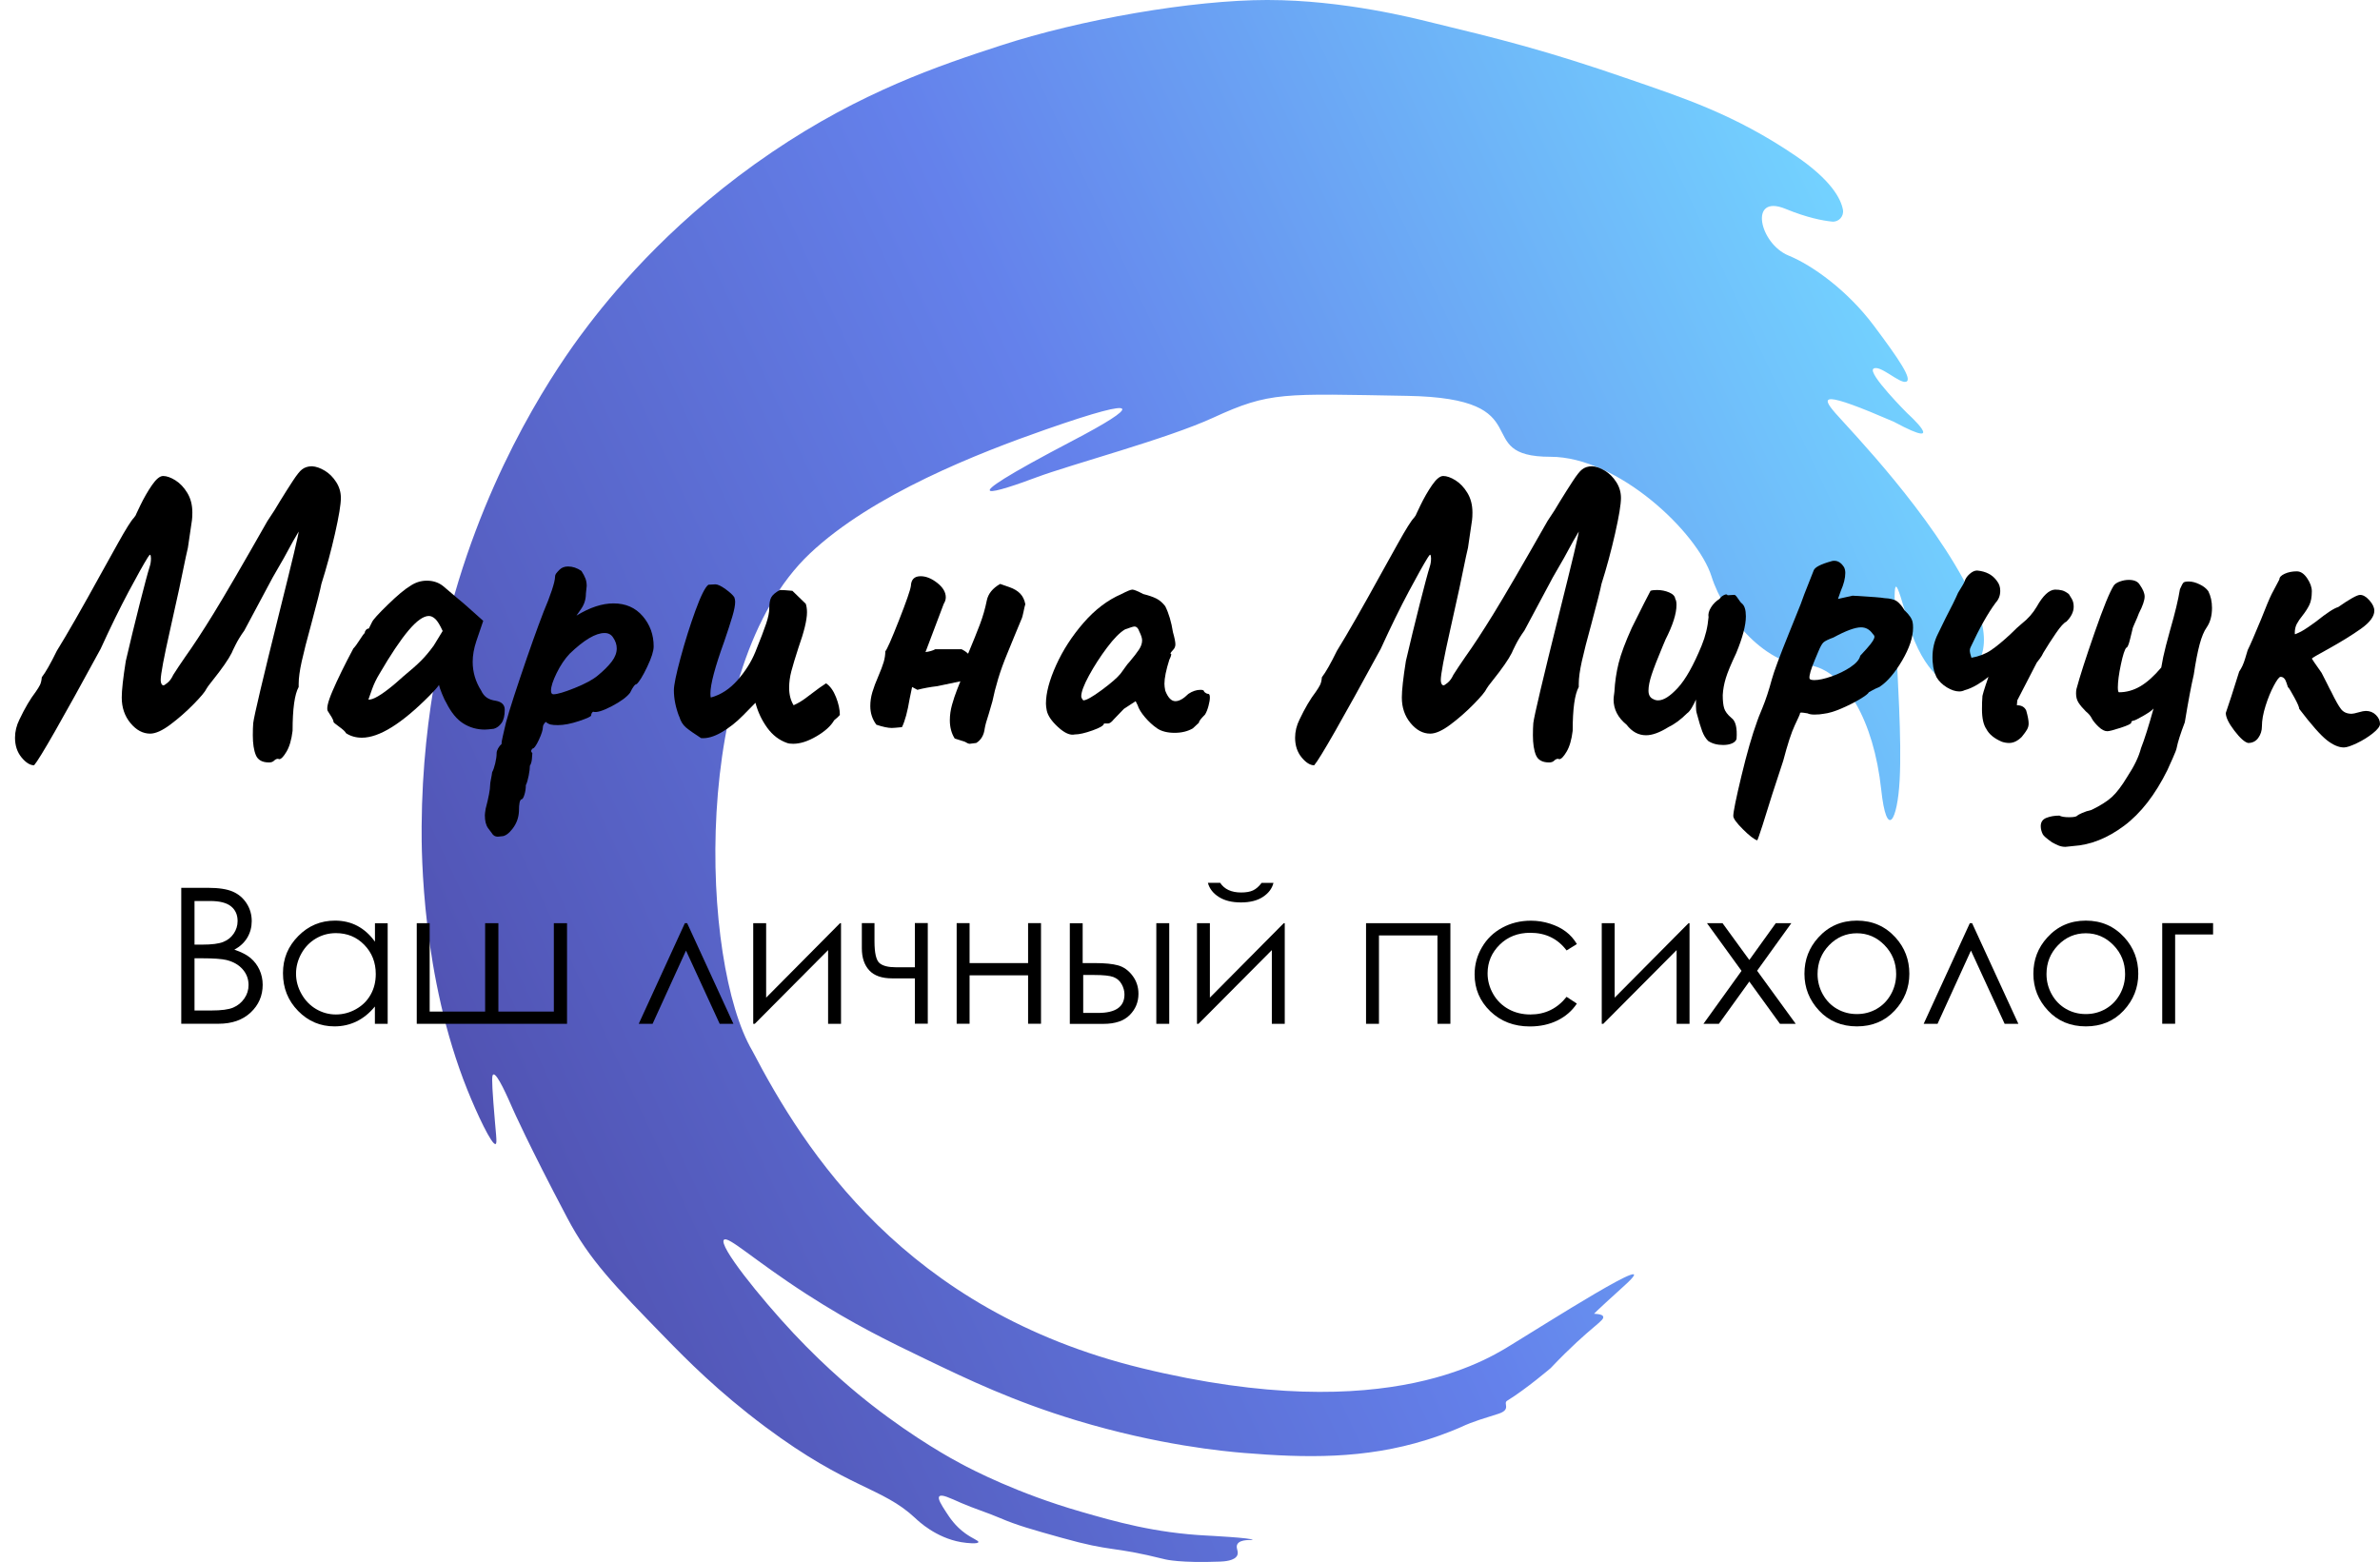 <?xml version="1.0" encoding="UTF-8"?> <svg xmlns="http://www.w3.org/2000/svg" xmlns:xlink="http://www.w3.org/1999/xlink" version="1.2" viewBox="0 0 351.9 231"><defs><linearGradient id="_Безымянный_градиент_288" data-name="Безымянный градиент 288" x1="69.53" y1="162.44" x2="286.74" y2="61.16" gradientUnits="userSpaceOnUse"><stop offset="0" stop-color="#5153b3"></stop><stop offset=".5" stop-color="#6481eb"></stop><stop offset="1" stop-color="#73d2ff"></stop></linearGradient></defs><g><g id="_Слой_1" data-name="Слой_1"><path d="M187.43,0c11.26,0,21.9,2.76,23.8,3.22,10.61,2.57,17.25,4.19,29.75,8.52,7.88,2.73,15.44,5.15,24.45,11.26,5.29,3.59,6.75,6.35,7.06,8.01.18.98-.63,1.86-1.61,1.76-1.37-.14-3.69-.57-6.89-1.89-5.47-2.25-3.86,5.15.48,6.92,3.49,1.42,8.68,5.15,12.54,10.29,3.86,5.15,5.79,8.04,4.82,8.36s-3.86-2.57-4.82-1.93c-.96.64,4.99,6.59,4.99,6.59,0,0,6.4,5.76-1.87,1.32-.04-.02-.08-.04-.11-.06-10.72-4.64-10.87-3.83-8.63-1.26,2.25,2.57,14.31,14.96,20.1,26.86,3.91,8.04.77,11.16-1.6,12.34-1.26.62-2.78.37-3.76-.64-1.25-1.29-2.85-3.63-3.96-7.52-1.93-6.75-2.25-7.72-1.93.32.32,8.04.96,16.73.64,22.84-.32,6.11-1.92,8.97-2.73,1.45-1.11-10.31-5.35-17.18-10.1-18.29-.13-.03-.27-.04-.4-.03-6.36.26-12.68-7.15-14.59-13.2-2.06-6.51-13.83-17.69-23.8-17.69-12.22,0-.96-8.68-21.23-9.01-18.33-.32-20.26-.64-28.63,3.22-6.81,3.14-21.07,6.92-26.21,8.85s-14.8,5.15,5.47-5.47c9.61-5.03,11.1-6.92-4.08-1.61-9.76,3.41-25.56,9.55-34.84,18.33-17.85,16.89-16.1,60.61-8.52,73.5,7.72,14.8,22.63,38.45,57.58,46.96,36.99,9.01,52.11-1.93,55.32-3.86,3.22-1.93,22.84-14.47,16.08-8.36-4.77,4.32-4.5,4.18-4.5,4.18,0,0,1.09.03,1.29.32.48.7-1.61,1.29-7.72,7.72,0,0-3.6,3.08-6.43,4.82-.65.4.68,1.29-1.29,1.93s-3.68,1.09-5.59,1.99c0,0-2.14.97-5.03,1.87-9.2,2.87-17.98,2.67-27.02,1.93-2.92-.24-12.6-1.14-24.77-4.82-9.34-2.83-16.08-6.07-22.19-9.01-5.22-2.51-10.76-5.17-17.69-9.65-7.79-5.03-11.6-8.66-12.22-8.04-.84.85,5.33,8.53,10.29,13.83,5.06,5.39,9.5,8.99,11.58,10.61,6.52,5.08,12.01,8.06,13.19,8.68,1.68.9,8.33,4.38,17.69,7.08,5.1,1.47,10.94,3.15,18.66,3.54,0,0,6.77.34,6.75.64,0,.07-1.81-.17-2.25.64-.29.52.23,1.03,0,1.61-.35.86-2.02.94-2.57.96-5.84.23-8.04-.32-8.04-.32-8.32-2.08-7.51-.99-15.44-3.22-4.35-1.22-6.53-1.83-9.01-2.89-1.9-.82-3.89-1.42-5.79-2.25-1.66-.73-2.9-1.34-3.22-.96-.28.33.33,1.27.96,2.25.59.91,1.38,2.13,2.89,3.22,1.14.82,1.99,1.06,1.93,1.29-.08.29-1.57.17-2.57,0-3.71-.65-6.29-3.1-6.75-3.54-4.97-4.65-9.81-4.27-22.19-13.51-7.02-5.24-11.71-10.02-14.8-13.19-7.48-7.68-11.22-11.52-14.47-17.69-5.74-10.86-8.04-16.08-8.04-16.08-.75-1.71-2.32-5.32-2.89-5.15-.22.07-.26.66,0,4.18.35,4.66.61,6.01.32,6.11-.56.19-2.77-4.52-4.18-8.04-6.7-16.7-6.78-34.92-6.75-38.92.1-17.59,3.83-31.01,5.47-36.35,6.29-20.48,16.23-33.96,19.3-37.95,4.43-5.77,13.19-16.04,27.02-25.41,13.22-8.96,24.75-12.82,33.77-15.76,11.79-3.85,28.31-6.75,39.56-6.75Z" fill="url(#_Безымянный_градиент_288)"></path><g><path d="M3.18,112c-.64-.78-.96-1.75-.96-2.91,0-.92.22-1.82.66-2.7.8-1.68,1.6-3.04,2.4-4.08.28-.4.49-.74.63-1.02.14-.28.23-.66.27-1.14.56-.72,1.3-2.02,2.22-3.9,1.56-2.52,3.78-6.4,6.66-11.64.4-.72,1.19-2.14,2.37-4.26,1.18-2.12,1.97-3.38,2.37-3.78l.3-.42c-.12.2.09-.26.63-1.38.54-1.12,1.12-2.13,1.74-3.03.62-.9,1.17-1.35,1.65-1.35.52,0,1.12.21,1.8.63.68.42,1.27,1.04,1.77,1.86.5.82.75,1.79.75,2.91,0,.48-.02.86-.06,1.14l-.6,4.08-.3,1.32c-.52,2.64-1.3,6.26-2.34,10.86-.92,4.08-1.38,6.54-1.38,7.38,0,.24.04.43.12.57.08.14.18.21.3.21.08,0,.28-.13.6-.39.32-.26.6-.65.84-1.17l.78-1.2,1.02-1.5c1.12-1.56,2.5-3.67,4.14-6.33,1.64-2.66,4.3-7.23,7.98-13.71.76-1.12,1.38-2.1,1.86-2.94.64-1.04,1.26-2.02,1.86-2.94.6-.92,1.06-1.5,1.38-1.74.4-.32.9-.48,1.5-.48.6.04,1.23.26,1.89.66.66.4,1.22.96,1.68,1.68.46.72.69,1.5.69,2.34,0,.96-.29,2.72-.87,5.28-.58,2.56-1.25,5.04-2.01,7.44-.16.84-.66,2.82-1.5,5.94-.64,2.32-1.11,4.16-1.41,5.52-.3,1.36-.45,2.46-.45,3.3v.48c-.6,1.08-.9,3.24-.9,6.48-.16,1.32-.46,2.35-.9,3.09-.44.74-.8,1.11-1.08,1.11l-.18-.06c-.2,0-.39.09-.57.27-.18.18-.43.27-.75.27-1,0-1.65-.36-1.95-1.08s-.45-1.7-.45-2.94c0-.72.02-1.32.06-1.8.12-1.04,1.4-6.46,3.84-16.26,1.92-7.68,2.88-11.7,2.88-12.06l-.84,1.44c-.8,1.52-1.8,3.3-3,5.34l-4.2,7.86c-.52.72-.95,1.42-1.29,2.1-.34.68-.53,1.08-.57,1.2-.48.96-1.44,2.34-2.88,4.14-.48.6-.76.98-.84,1.14-.2.44-.84,1.21-1.92,2.31-1.08,1.1-2.22,2.1-3.42,3-1.2.9-2.2,1.35-3,1.35-1.08,0-2.05-.52-2.91-1.56-.86-1.04-1.29-2.3-1.29-3.78,0-1.08.2-2.88.6-5.4.64-2.76,1.32-5.56,2.04-8.4.72-2.84,1.22-4.7,1.5-5.58.12-.36.18-.76.18-1.2,0-.28-.04-.46-.12-.54-.04,0-.09.04-.15.12-.06.08-.13.18-.21.3-.6.96-1.54,2.64-2.82,5.04-1.28,2.4-2.66,5.22-4.14,8.46-5.72,10.52-9,16.26-9.84,17.22-.6,0-1.22-.39-1.86-1.17Z"></path><path d="M50.15,107.47c-.56-.4-.84-.64-.84-.72,0-.16-.09-.39-.27-.69-.18-.3-.35-.57-.51-.81-.32-.32-.1-1.36.66-3.12.76-1.76,1.78-3.84,3.06-6.24.24-.24.55-.66.93-1.26.38-.6.63-.94.75-1.02,0-.16.06-.31.18-.45.12-.14.26-.21.42-.21l.48-.96c.16-.36.94-1.22,2.34-2.58,1.4-1.36,2.5-2.28,3.3-2.76.76-.52,1.58-.78,2.46-.78.96,0,1.78.28,2.46.84l1.62,1.38c1.2,1,1.88,1.58,2.04,1.74l2.22,1.98-1.02,3c-.36,1.08-.54,2.1-.54,3.06,0,1.52.42,2.94,1.26,4.26.2.44.47.78.81,1.02.34.24.79.4,1.35.48.88.16,1.32.6,1.32,1.32,0,.88-.16,1.54-.48,1.98-.32.44-.7.72-1.14.84-.64.08-1.08.12-1.32.12-1.16,0-2.22-.3-3.18-.9-.96-.6-1.8-1.62-2.52-3.06-.16-.24-.37-.68-.63-1.32-.26-.64-.41-1.08-.45-1.32-.28.4-.74.92-1.38,1.56-4.12,4.16-7.46,6.24-10.02,6.24-.88,0-1.66-.22-2.34-.66-.12-.24-.46-.56-1.02-.96ZM58.19,101.29c.2-.16.42-.35.66-.57.24-.22.5-.45.78-.69,1.12-.92,1.99-1.69,2.61-2.31s1.25-1.37,1.89-2.25l1.32-2.16c-.4-.88-.76-1.47-1.08-1.77-.32-.3-.64-.45-.96-.45-.8,0-1.8.71-3,2.13-1.2,1.42-2.64,3.57-4.32,6.45-.44.72-.8,1.47-1.08,2.25-.28.78-.46,1.29-.54,1.53.64.08,1.88-.64,3.72-2.16Z"></path><path d="M73.61,123.73c-.4,0-.7-.18-.9-.54-.04-.04-.22-.28-.54-.72-.32-.44-.48-1.08-.48-1.92,0-.16.04-.48.12-.96.44-1.68.66-2.84.66-3.48,0-.2.04-.49.12-.87.08-.38.14-.73.18-1.05.16-.28.31-.71.45-1.29.14-.58.21-1.09.21-1.53,0-.2.07-.43.21-.69.14-.26.31-.47.51-.63,0-.24.06-.61.18-1.11.12-.5.2-.85.24-1.05.2-1.08.98-3.64,2.34-7.68,1.36-4.04,2.52-7.3,3.48-9.78.48-1.12.88-2.16,1.2-3.12.32-.96.48-1.64.48-2.04,0-.16.05-.31.15-.45.1-.14.27-.33.51-.57.32-.32.74-.48,1.26-.48.68,0,1.34.22,1.98.66.28.44.48.82.6,1.14.12.32.18.68.18,1.08,0,.12-.04.5-.12,1.14,0,.84-.24,1.6-.72,2.28-.48.68-.7,1-.66.96,1.96-1.2,3.78-1.8,5.46-1.8,1.8,0,3.24.63,4.32,1.89,1.08,1.26,1.62,2.75,1.62,4.47,0,.68-.32,1.69-.96,3.03-.64,1.34-1.16,2.19-1.56,2.55-.24,0-.56.42-.96,1.26-.48.64-1.39,1.31-2.73,2.01-1.34.7-2.25.97-2.73.81-.04,0-.1.05-.18.15-.08.1-.12.23-.12.39s-.6.44-1.8.84c-1.2.4-2.24.6-3.12.6-.48,0-.84-.03-1.08-.09-.24-.06-.48-.19-.72-.39-.28.28-.42.54-.42.78,0,.4-.2,1.03-.6,1.89-.4.86-.72,1.29-.96,1.29-.04.04-.09.12-.15.24-.06.12-.01.26.15.42,0,.12-.02.4-.06.84-.04.44-.14.78-.3,1.02,0,.36-.06.85-.18,1.47-.12.62-.26,1.09-.42,1.41,0,.48-.07.95-.21,1.41-.14.46-.29.69-.45.69-.24.08-.36.66-.36,1.74-.04.96-.35,1.82-.93,2.58-.58.76-1.13,1.14-1.65,1.14l-.54.06ZM84.98,101.74c1.54-.62,2.67-1.23,3.39-1.83.92-.76,1.62-1.46,2.1-2.1.48-.64.72-1.28.72-1.92,0-.56-.18-1.1-.54-1.62-.28-.44-.7-.66-1.26-.66-1.32,0-3.04,1.02-5.16,3.06-.72.76-1.36,1.71-1.92,2.85-.56,1.14-.84,2.01-.84,2.61,0,.36.12.54.36.54.56,0,1.61-.31,3.15-.93Z"></path><path d="M113.44,107.62c-.8-1.1-1.38-2.33-1.74-3.69-.16.16-.76.77-1.8,1.83-1.04,1.06-2.12,1.91-3.24,2.55-1.12.64-2.12.92-3,.84-1-.64-1.74-1.16-2.22-1.56-.48-.4-.82-.96-1.02-1.68v.06c-.52-1.36-.78-2.66-.78-3.9,0-.76.33-2.36.99-4.8.66-2.44,1.39-4.76,2.19-6.96.8-2.2,1.44-3.48,1.92-3.84l1.02-.06c.36,0,.87.24,1.53.72.66.48,1.09.88,1.29,1.2.08.24.12.46.12.66,0,.52-.14,1.25-.42,2.19-.28.94-.68,2.17-1.2,3.69-1.36,3.76-2.04,6.32-2.04,7.68,0,.28.02.48.06.6,1.48-.4,2.8-1.26,3.96-2.58,1.16-1.32,2.04-2.72,2.64-4.2.76-1.88,1.29-3.27,1.59-4.17.3-.9.45-1.63.45-2.19,0-.76.1-1.32.3-1.68.2-.36.62-.72,1.26-1.08.44,0,1.06.04,1.86.12l1.98,1.92c.12.36.18.78.18,1.26,0,1.12-.42,2.86-1.26,5.22-.48,1.48-.83,2.64-1.05,3.48-.22.84-.33,1.66-.33,2.46,0,1,.22,1.86.66,2.58.64-.28,1.26-.65,1.86-1.11.6-.46.96-.73,1.08-.81.56-.44,1.18-.88,1.86-1.32.6.4,1.09,1.08,1.47,2.04.38.96.57,1.84.57,2.64-.16.2-.44.46-.84.78-.48.84-1.35,1.63-2.61,2.37-1.26.74-2.41,1.11-3.45,1.11-.4,0-.7-.04-.9-.12-1.16-.4-2.14-1.15-2.94-2.25Z"></path><path d="M143.38,109.99c-.16,0-.4-.1-.72-.3l-1.5-.48c-.48-.76-.72-1.66-.72-2.7,0-.76.11-1.53.33-2.31.22-.78.46-1.5.72-2.16.26-.66.43-1.09.51-1.29-.32.08-1.46.32-3.42.72-1.04.12-2.02.3-2.94.54l-.78-.42-.36,1.74c-.32,1.92-.7,3.32-1.14,4.2-.8.08-1.3.12-1.5.12-.56,0-1.32-.16-2.28-.48-.6-.8-.9-1.72-.9-2.76,0-.68.1-1.36.3-2.04.2-.68.5-1.48.9-2.4.36-.84.62-1.53.78-2.07.16-.54.24-1.07.24-1.59.24-.24.91-1.76,2.01-4.56,1.1-2.8,1.69-4.5,1.77-5.1.04-.96.52-1.44,1.44-1.44.8,0,1.62.33,2.46.99.84.66,1.26,1.37,1.26,2.13,0,.32-.1.64-.3.96l-2.7,7.14c.6-.08,1.08-.22,1.44-.42h3.9c.4.2.72.42.96.66.72-1.72,1.3-3.16,1.74-4.32.44-1.16.78-2.34,1.02-3.54.2-1,.86-1.82,1.98-2.46.24.08.7.24,1.38.48.68.24,1.21.56,1.59.96.38.4.63.92.75,1.56-.08.24-.17.62-.27,1.14-.1.52-.21.9-.33,1.14l-1.02,2.46c-.12.32-.46,1.15-1.02,2.49-.56,1.34-1.02,2.61-1.38,3.81-.36,1.2-.64,2.3-.84,3.3-.04.12-.22.74-.54,1.86-.32.96-.52,1.68-.6,2.16-.12,1-.54,1.72-1.26,2.16l-.96.12Z"></path><path d="M156.45,107.53c-.96-.88-1.52-1.7-1.68-2.46-.08-.4-.12-.74-.12-1.02,0-1.56.5-3.45,1.5-5.67,1-2.22,2.35-4.31,4.05-6.27,1.7-1.96,3.57-3.38,5.61-4.26.84-.44,1.38-.66,1.62-.66s.78.22,1.62.66c.8.2,1.44.42,1.92.66.48.24.92.62,1.32,1.14.52,1.04.9,2.32,1.14,3.84.24.84.36,1.44.36,1.8,0,.32-.12.6-.36.84-.04.04-.11.12-.21.24-.1.12-.15.21-.15.27s.04.09.12.09c0,.04-.02.13-.06.27-.04.14-.12.33-.24.57-.48,1.52-.72,2.7-.72,3.54,0,.28.04.62.12,1.02.4,1.04.9,1.56,1.5,1.56.56,0,1.2-.36,1.92-1.08.6-.4,1.2-.6,1.8-.6.36,0,.54.1.54.3.04.04.12.1.24.18.12.08.24.12.36.12.16,0,.24.18.24.54,0,.32-.07.74-.21,1.26-.14.52-.31.94-.51,1.26-.28.28-.5.52-.66.72-.16.2-.24.36-.24.48l-.9.84c-.76.44-1.66.66-2.7.66s-1.94-.22-2.58-.66c-.64-.44-1.24-.99-1.8-1.65-.56-.66-.92-1.25-1.08-1.77l-.3-.6-1.74,1.14-1.5,1.56c-.32.4-.6.6-.84.6h-.6c0,.28-.56.62-1.68,1.02-1.12.4-2,.6-2.64.6-.68.16-1.5-.2-2.46-1.08ZM162.9,102.04c1.38-1.02,2.31-1.83,2.79-2.43.16-.2.37-.49.63-.87.26-.38.49-.67.69-.87.64-.76,1.11-1.37,1.41-1.83.3-.46.45-.91.45-1.35,0-.32-.14-.76-.42-1.32-.16-.48-.4-.72-.72-.72-.16,0-.62.14-1.38.42-.76.44-1.65,1.34-2.67,2.7-1.02,1.36-1.91,2.74-2.67,4.14-.76,1.4-1.14,2.42-1.14,3.06,0,.12.04.24.12.36.08.12.14.2.18.24.44,0,1.35-.51,2.73-1.53Z"></path><path d="M192.45,112c-.64-.78-.96-1.75-.96-2.91,0-.92.22-1.82.66-2.7.8-1.68,1.6-3.04,2.4-4.08.28-.4.49-.74.63-1.02.14-.28.23-.66.27-1.14.56-.72,1.3-2.02,2.22-3.9,1.56-2.52,3.78-6.4,6.66-11.64.4-.72,1.19-2.14,2.37-4.26,1.18-2.12,1.97-3.38,2.37-3.78l.3-.42c-.12.2.09-.26.63-1.38.54-1.12,1.12-2.13,1.74-3.03.62-.9,1.17-1.35,1.65-1.35.52,0,1.12.21,1.8.63.68.42,1.27,1.04,1.77,1.86.5.82.75,1.79.75,2.91,0,.48-.02.86-.06,1.14l-.6,4.08-.3,1.32c-.52,2.64-1.3,6.26-2.34,10.86-.92,4.08-1.38,6.54-1.38,7.38,0,.24.04.43.12.57.08.14.18.21.3.21.08,0,.28-.13.6-.39.32-.26.6-.65.84-1.17l.78-1.2,1.02-1.5c1.12-1.56,2.5-3.67,4.14-6.33,1.64-2.66,4.3-7.23,7.98-13.71.76-1.12,1.38-2.1,1.86-2.94.64-1.04,1.26-2.02,1.86-2.94.6-.92,1.06-1.5,1.38-1.74.4-.32.9-.48,1.5-.48.6.04,1.23.26,1.89.66.66.4,1.22.96,1.68,1.68.46.72.69,1.5.69,2.34,0,.96-.29,2.72-.87,5.28-.58,2.56-1.25,5.04-2.01,7.44-.16.84-.66,2.82-1.5,5.94-.64,2.32-1.11,4.16-1.41,5.52-.3,1.36-.45,2.46-.45,3.3v.48c-.6,1.08-.9,3.24-.9,6.48-.16,1.32-.46,2.35-.9,3.09-.44.74-.8,1.11-1.08,1.11l-.18-.06c-.2,0-.39.09-.57.27-.18.18-.43.27-.75.27-1,0-1.65-.36-1.95-1.08s-.45-1.7-.45-2.94c0-.72.02-1.32.06-1.8.12-1.04,1.4-6.46,3.84-16.26,1.92-7.68,2.88-11.7,2.88-12.06l-.84,1.44c-.8,1.52-1.8,3.3-3,5.34l-4.2,7.86c-.52.72-.95,1.42-1.29,2.1-.34.68-.53,1.08-.57,1.2-.48.96-1.44,2.34-2.88,4.14-.48.6-.76.98-.84,1.14-.2.44-.84,1.21-1.92,2.31-1.08,1.1-2.22,2.1-3.42,3-1.2.9-2.2,1.35-3,1.35-1.08,0-2.05-.52-2.91-1.56-.86-1.04-1.29-2.3-1.29-3.78,0-1.08.2-2.88.6-5.4.64-2.76,1.32-5.56,2.04-8.4.72-2.84,1.22-4.7,1.5-5.58.12-.36.18-.76.18-1.2,0-.28-.04-.46-.12-.54-.04,0-.09.04-.15.12-.06.08-.13.18-.21.3-.6.96-1.54,2.64-2.82,5.04-1.28,2.4-2.66,5.22-4.14,8.46-5.72,10.52-9,16.26-9.84,17.22-.6,0-1.22-.39-1.86-1.17Z"></path><path d="M251.69,108.16c-.22-.58-.49-1.47-.81-2.67-.08-.24-.12-.59-.12-1.05v-.99c-.16.36-.36.75-.6,1.17-.24.42-.48.71-.72.87-.92.92-1.84,1.6-2.76,2.04-1.28.8-2.38,1.2-3.3,1.2-1.12,0-2.08-.52-2.88-1.56-1.28-1.04-1.92-2.28-1.92-3.72,0-.2.04-.58.12-1.14.08-1.48.29-2.9.63-4.26.34-1.36.99-3.1,1.95-5.22l1.8-3.6.96-1.86c.2-.08.52-.12.96-.12.64,0,1.24.12,1.8.36.56.24.86.56.9.96.12.16.18.46.18.9,0,1.28-.54,2.98-1.62,5.1l-.48,1.14c-.72,1.72-1.24,3.06-1.56,4.02-.32.96-.48,1.76-.48,2.4s.24,1.06.72,1.26c.2.12.44.18.72.18.8,0,1.77-.62,2.91-1.86,1.14-1.24,2.31-3.32,3.51-6.24.56-1.36.9-2.76,1.02-4.2-.08-.44.04-.92.36-1.44.32-.52.74-.94,1.26-1.26.16-.24.38-.43.66-.57.28-.14.46-.13.54.03l.96-.06c.12-.04.31.14.57.54.26.4.45.64.57.72.4.32.6.96.6,1.92,0,1.32-.48,3.14-1.44,5.46-.76,1.6-1.27,2.83-1.53,3.69-.26.86-.41,1.69-.45,2.49,0,.84.07,1.49.21,1.95.14.46.49.93,1.05,1.41.64.44.9,1.48.78,3.12-.08.28-.3.5-.66.66-.36.16-.8.24-1.32.24-.88,0-1.62-.2-2.22-.6-.36-.36-.65-.83-.87-1.41Z"></path><path d="M257.69,122.62c-.94-.94-1.41-1.59-1.41-1.95,0-.6.4-2.57,1.2-5.91.8-3.34,1.58-6.05,2.34-8.13.04-.16.3-.82.78-1.98.48-1.16.94-2.56,1.38-4.2.32-1.16,1.16-3.42,2.52-6.78l1.74-4.32c.32-.92.7-1.92,1.14-3,.44-1.08.7-1.74.78-1.98.16-.48,1.04-.94,2.64-1.38.08-.04.22-.06.42-.06.56,0,1.04.32,1.44.96.12.24.18.52.18.84,0,.76-.22,1.64-.66,2.64l-.42,1.2,2.16-.48c2.8.16,4.36.28,4.68.36.88.04,1.51.2,1.89.48.38.28.75.72,1.11,1.32.72.68,1.12,1.28,1.2,1.8.04.16.06.42.06.78,0,1.4-.54,3.02-1.62,4.86-1.08,1.84-2.2,3.14-3.36,3.9-.4.16-.74.32-1.02.48-.28.16-.46.26-.54.3-.08.2-.52.54-1.32,1.02s-1.71.94-2.73,1.38c-1.02.44-1.89.7-2.61.78-.4.08-.86.12-1.38.12-.44,0-.78-.06-1.02-.18-.48-.08-.79-.12-.93-.12s-.21.08-.21.24c0,.04-.25.59-.75,1.65-.5,1.06-1.07,2.81-1.71,5.25-1.16,3.48-2.18,6.66-3.06,9.54-.44,1.36-.7,2.1-.78,2.22-.48-.16-1.19-.71-2.13-1.65ZM268.27,100.57c.64,0,1.48-.18,2.52-.54,1.04-.36,1.98-.82,2.82-1.38.84-.56,1.32-1.12,1.44-1.68.2-.2.52-.55.96-1.05.44-.5.74-.88.9-1.14.16-.26.24-.47.24-.63,0-.12-.1-.28-.3-.48-.44-.6-1-.9-1.68-.9-.88,0-2.24.5-4.08,1.5-.76.28-1.25.52-1.47.72-.22.2-.47.64-.75,1.32-.24.6-.4.98-.48,1.14-.64,1.52-.92,2.48-.84,2.88.04.16.28.24.72.24Z"></path><path d="M306.28,88.48c.22.34.33.75.33,1.23,0,.76-.36,1.5-1.08,2.22-.36.16-.87.72-1.53,1.68-.66.96-1.29,1.94-1.89,2.94-.12.28-.28.55-.48.81-.2.26-.36.47-.48.63l-2.88,5.58-.06.72c.68,0,1.14.26,1.38.78.24.84.36,1.48.36,1.92,0,.32-.08.62-.24.9-.16.28-.42.64-.78,1.08-.6.6-1.22.9-1.86.9-.36,0-.72-.06-1.08-.18-1.12-.48-1.88-1.1-2.28-1.86-.44-.64-.66-1.62-.66-2.94,0-.8.02-1.4.06-1.8-.04-.16.26-1.16.9-3-.48.4-1.04.79-1.68,1.17-.64.38-1.26.65-1.86.81-.24.12-.5.18-.78.18-.56,0-1.17-.2-1.83-.6-.66-.4-1.17-.9-1.53-1.5-.32-.68-.5-1.34-.54-1.98-.04-.2-.06-.52-.06-.96,0-1.24.26-2.38.78-3.42l1.14-2.34c.88-1.68,1.5-2.94,1.86-3.78.6-.96.92-1.52.96-1.68.12-.4.37-.77.75-1.11.38-.34.75-.51,1.11-.51,1.32.12,2.3.64,2.94,1.56.32.4.48.88.48,1.44,0,.68-.22,1.26-.66,1.74-1.16,1.56-2.4,3.76-3.72,6.6-.08.16-.12.32-.12.48,0,.24.08.6.24,1.08,1.12-.2,2.08-.57,2.88-1.11.8-.54,1.76-1.33,2.88-2.37.72-.72,1.28-1.24,1.68-1.56.92-.72,1.66-1.56,2.22-2.52.92-1.64,1.82-2.48,2.7-2.52.4,0,.75.04,1.05.12.3.08.63.26.99.54.04.08.17.29.39.63Z"></path><path d="M327.06,89.89c0,1.16-.26,2.12-.78,2.88-.4.56-.75,1.4-1.05,2.52-.3,1.12-.59,2.62-.87,4.5-.36,1.52-.8,3.86-1.32,7.02-.64,1.68-1.04,2.94-1.2,3.78-.04.24-.23.74-.57,1.5-.34.76-.61,1.36-.81,1.8-1.8,3.64-3.93,6.38-6.39,8.22s-4.97,2.84-7.53,3c-.64.08-1.02.12-1.14.12-.36,0-.69-.06-.99-.18-.3-.12-.63-.28-.99-.48-.8-.56-1.26-.96-1.38-1.2-.2-.4-.3-.8-.3-1.2,0-.6.28-1.01.84-1.23.56-.22,1.2-.33,1.92-.33.28.16.76.24,1.44.24s1.08-.08,1.2-.24c.08-.08.32-.21.72-.39.4-.18.86-.33,1.38-.45,1.32-.64,2.33-1.28,3.03-1.92.7-.64,1.47-1.66,2.31-3.06,1-1.52,1.66-2.9,1.98-4.14.52-1.32,1.14-3.28,1.86-5.88l-.06.06c-.2.24-.7.59-1.5,1.05-.8.46-1.28.69-1.44.69-.04,0-.1.02-.18.06s-.12.12-.12.24c0,.16-.52.41-1.56.75-1.04.34-1.7.51-1.98.51-.4,0-.83-.22-1.29-.66-.46-.44-.79-.84-.99-1.2-.16-.36-.46-.72-.9-1.08-.48-.48-.84-.91-1.08-1.29-.24-.38-.36-.83-.36-1.35,0-.28.02-.5.06-.66.48-1.8,1.37-4.57,2.67-8.31,1.3-3.74,2.25-6.07,2.85-6.99.16-.24.46-.44.9-.6.44-.16.88-.24,1.32-.24.8,0,1.34.24,1.62.72.48.68.72,1.26.72,1.74,0,.56-.28,1.38-.84,2.46-.16.44-.36.92-.6,1.44-.24.52-.36.84-.36.96-.04.16-.16.65-.36,1.47-.2.82-.38,1.23-.54,1.23-.24.24-.51,1.07-.81,2.49-.3,1.42-.45,2.55-.45,3.39,0,.48.06.72.18.72,1.08,0,2.12-.29,3.12-.87,1-.58,2.04-1.51,3.12-2.79.16-1,.39-2.08.69-3.24.3-1.16.51-1.94.63-2.34.72-2.48,1.2-4.48,1.44-6,.24-.56.42-.89.54-.99.12-.1.38-.15.78-.15.48,0,1.01.14,1.59.42.58.28,1.01.62,1.29,1.02.36.72.54,1.54.54,2.46Z"></path><path d="M344.04,109.45c-.92-.72-2.28-2.26-4.08-4.62,0-.24-.24-.8-.72-1.68-.48-.88-.78-1.38-.9-1.5,0,.12-.09-.11-.27-.69-.18-.58-.47-.87-.87-.87-.2,0-.53.43-.99,1.29-.46.86-.87,1.86-1.23,3-.36,1.14-.54,2.15-.54,3.03,0,.64-.18,1.21-.54,1.71-.36.5-.86.75-1.5.75-.52-.12-1.2-.73-2.04-1.83-.84-1.1-1.26-1.97-1.26-2.61l.84-2.52,1.14-3.6c.36-.52.65-1.15.87-1.89.22-.74.35-1.17.39-1.29.36-.72,1.02-2.24,1.98-4.56.72-1.84,1.24-3.08,1.56-3.72l1.14-2.16c0-.32.26-.6.78-.84.52-.24,1.12-.36,1.8-.36.56,0,1.07.34,1.53,1.02.46.68.69,1.32.69,1.92,0,.84-.12,1.51-.36,2.01-.24.5-.58,1.03-1.02,1.59-.36.44-.64.85-.84,1.23-.2.38-.3.83-.3,1.35,0,.12.02.18.06.18.08-.04.24-.11.48-.21.24-.1.52-.25.84-.45.28-.16.86-.56,1.74-1.2,1.6-1.28,2.7-2,3.3-2.16,1.72-1.2,2.8-1.8,3.24-1.8s.9.27,1.38.81c.48.54.72,1.05.72,1.53,0,.84-.66,1.73-1.98,2.67-1.32.94-3.1,2.03-5.34,3.27-1.12.6-1.76.98-1.92,1.14,0,.04.48.74,1.44,2.1.32.6.59,1.13.81,1.59.22.46.43.87.63,1.23.6,1.24,1.08,2.09,1.44,2.55.36.46.88.69,1.56.69.2,0,.54-.07,1.02-.21.48-.14.84-.21,1.08-.21.6,0,1.1.2,1.5.6.4.4.6.84.6,1.32,0,.36-.35.82-1.05,1.38-.7.56-1.49,1.05-2.37,1.47-.88.42-1.52.63-1.92.63-.76,0-1.6-.36-2.52-1.08Z"></path></g><g><path d="M26.8,131.29h3.96c1.59,0,2.82.19,3.68.57.86.38,1.53.96,2.03,1.74s.75,1.65.75,2.61c0,.89-.22,1.71-.65,2.44-.44.73-1.07,1.33-1.92,1.78,1.04.36,1.85.77,2.41,1.25.56.48,1,1.06,1.31,1.74s.47,1.42.47,2.21c0,1.61-.59,2.98-1.77,4.09s-2.76,1.67-4.75,1.67h-5.52v-20.11ZM28.76,133.25v6.44h1.15c1.4,0,2.42-.13,3.08-.39.66-.26,1.18-.67,1.56-1.23.38-.56.58-1.18.58-1.87,0-.92-.32-1.64-.97-2.17-.64-.52-1.67-.79-3.08-.79h-2.33ZM28.76,141.72v7.71h2.49c1.47,0,2.55-.14,3.23-.43.68-.29,1.23-.74,1.65-1.35.42-.61.62-1.27.62-1.98,0-.89-.29-1.67-.88-2.34s-1.39-1.12-2.41-1.37c-.69-.16-1.88-.25-3.58-.25h-1.14Z"></path><path d="M57.32,136.52v14.88h-1.89v-2.56c-.8.98-1.7,1.71-2.7,2.2s-2.09.74-3.27.74c-2.1,0-3.9-.76-5.39-2.29-1.49-1.53-2.23-3.38-2.23-5.57s.75-3.97,2.26-5.5c1.5-1.52,3.31-2.28,5.43-2.28,1.22,0,2.33.26,3.31.78s1.86,1.3,2.6,2.34v-2.73h1.89ZM49.67,137.99c-1.06,0-2.05.26-2.95.79s-1.62,1.26-2.15,2.21c-.53.95-.8,1.95-.8,3s.27,2.05.81,3c.54.96,1.26,1.7,2.16,2.23.91.53,1.88.8,2.92.8s2.04-.26,2.98-.79,1.66-1.24,2.16-2.14c.51-.9.76-1.92.76-3.05,0-1.72-.57-3.16-1.7-4.32s-2.53-1.73-4.19-1.73Z"></path><path d="M83.85,151.4h-22.23v-14.88h1.91v13.07h8.2v-13.07h1.96v13.07h8.2v-13.07h1.95v14.88Z"></path><path d="M108.45,151.4h-2.04l-4.98-10.83-4.94,10.83h-2.05l6.82-14.88h.34l6.84,14.88Z"></path><path d="M113.28,136.52v11.01l10.92-11.01h.15v14.88h-1.91v-10.9l-10.84,10.9h-.23v-14.88h1.91Z"></path><path d="M135.27,144.68h-3.36c-1.52,0-2.65-.39-3.38-1.18s-1.1-1.87-1.1-3.27v-3.72h1.87v2.69c0,1.73.25,2.8.74,3.22.49.42,1.3.62,2.43.62h2.8v-6.54h1.91v14.88h-1.91v-6.71Z"></path><path d="M152.01,144.23h-8.65v7.16h-1.91v-14.88h1.91v5.91h8.65v-5.91h1.91v14.88h-1.91v-7.16Z"></path><path d="M160.09,142.42h1.82c1.45,0,2.59.11,3.41.34.82.23,1.53.73,2.12,1.51.59.78.89,1.67.89,2.69,0,1.22-.43,2.27-1.29,3.14s-2.16,1.31-3.9,1.31h-4.96v-14.88h1.9v5.89ZM160.16,144.17v5.62h2.21c2.59,0,3.89-.91,3.89-2.73,0-.52-.14-1.03-.42-1.53-.28-.5-.69-.85-1.22-1.05-.53-.2-1.48-.3-2.83-.3h-1.63ZM170.97,136.52h1.91v14.88h-1.91v-14.88Z"></path><path d="M178.89,136.52v11.01l10.92-11.01h.15v14.88h-1.91v-10.9l-10.84,10.9h-.23v-14.88h1.91ZM178.61,130.55h1.8c.31.47.72.83,1.24,1.07s1.14.36,1.86.36,1.32-.1,1.76-.31c.45-.21.87-.58,1.27-1.11h1.75c-.2.82-.71,1.51-1.54,2.06-.82.55-1.91.83-3.26.83s-2.43-.27-3.28-.81c-.85-.54-1.38-1.23-1.61-2.07Z"></path><path d="M201.97,136.52h12.48v14.88h-1.91v-13.07h-8.65v13.07h-1.91v-14.88Z"></path><path d="M233.15,139.61l-1.52.94c-1.31-1.74-3.1-2.61-5.37-2.61-1.81,0-3.32.58-4.51,1.75s-1.8,2.58-1.8,4.25c0,1.08.28,2.1.83,3.06.55.96,1.31,1.7,2.27,2.23.96.53,2.04.79,3.23.79,2.18,0,3.97-.87,5.35-2.61l1.52,1c-.71,1.07-1.67,1.9-2.86,2.49-1.2.59-2.56.89-4.09.89-2.35,0-4.3-.75-5.85-2.24-1.55-1.5-2.32-3.31-2.32-5.46,0-1.44.36-2.78,1.09-4.01.72-1.24,1.72-2.2,2.99-2.89s2.68-1.04,4.25-1.04c.98,0,1.93.15,2.85.45s1.69.69,2.33,1.18c.64.48,1.18,1.1,1.63,1.85Z"></path><path d="M238.74,136.52v11.01l10.92-11.01h.15v14.88h-1.91v-10.9l-10.84,10.9h-.23v-14.88h1.91Z"></path><path d="M252.39,136.52h2.3l3.96,5.44,3.91-5.44h2.3l-5.06,7.03,5.71,7.85h-2.33l-4.53-6.25-4.5,6.25h-2.28l5.63-7.83-5.1-7.04Z"></path><path d="M274.56,136.14c2.29,0,4.19.83,5.7,2.49,1.37,1.51,2.05,3.3,2.05,5.37s-.72,3.89-2.17,5.45c-1.45,1.55-3.31,2.33-5.58,2.33s-4.15-.78-5.59-2.33c-1.45-1.55-2.17-3.37-2.17-5.45s.68-3.85,2.05-5.36c1.51-1.67,3.41-2.5,5.71-2.5ZM274.55,138.01c-1.59,0-2.96.59-4.1,1.76-1.14,1.18-1.71,2.6-1.71,4.27,0,1.08.26,2.08.78,3.01s1.23,1.65,2.11,2.15c.89.51,1.86.76,2.92.76s2.03-.25,2.92-.76c.89-.51,1.59-1.22,2.11-2.15s.78-1.93.78-3.01c0-1.67-.57-3.09-1.72-4.27-1.15-1.18-2.51-1.76-4.09-1.76Z"></path><path d="M298.44,151.4h-2.04l-4.98-10.83-4.94,10.83h-2.05l6.82-14.88h.34l6.84,14.88Z"></path><path d="M308.41,136.14c2.29,0,4.19.83,5.7,2.49,1.37,1.51,2.05,3.3,2.05,5.37s-.72,3.89-2.17,5.45c-1.45,1.55-3.31,2.33-5.58,2.33s-4.15-.78-5.59-2.33c-1.45-1.55-2.17-3.37-2.17-5.45s.68-3.85,2.05-5.36c1.51-1.67,3.41-2.5,5.71-2.5ZM308.4,138.01c-1.59,0-2.96.59-4.1,1.76-1.14,1.18-1.71,2.6-1.71,4.27,0,1.08.26,2.08.78,3.01s1.23,1.65,2.11,2.15c.89.51,1.86.76,2.92.76s2.03-.25,2.92-.76c.89-.51,1.59-1.22,2.11-2.15s.78-1.93.78-3.01c0-1.67-.57-3.09-1.72-4.27-1.15-1.18-2.51-1.76-4.09-1.76Z"></path><path d="M321.61,138.2v13.19h-1.91v-14.88h7.52v1.68h-5.6Z"></path></g></g></g></svg> 